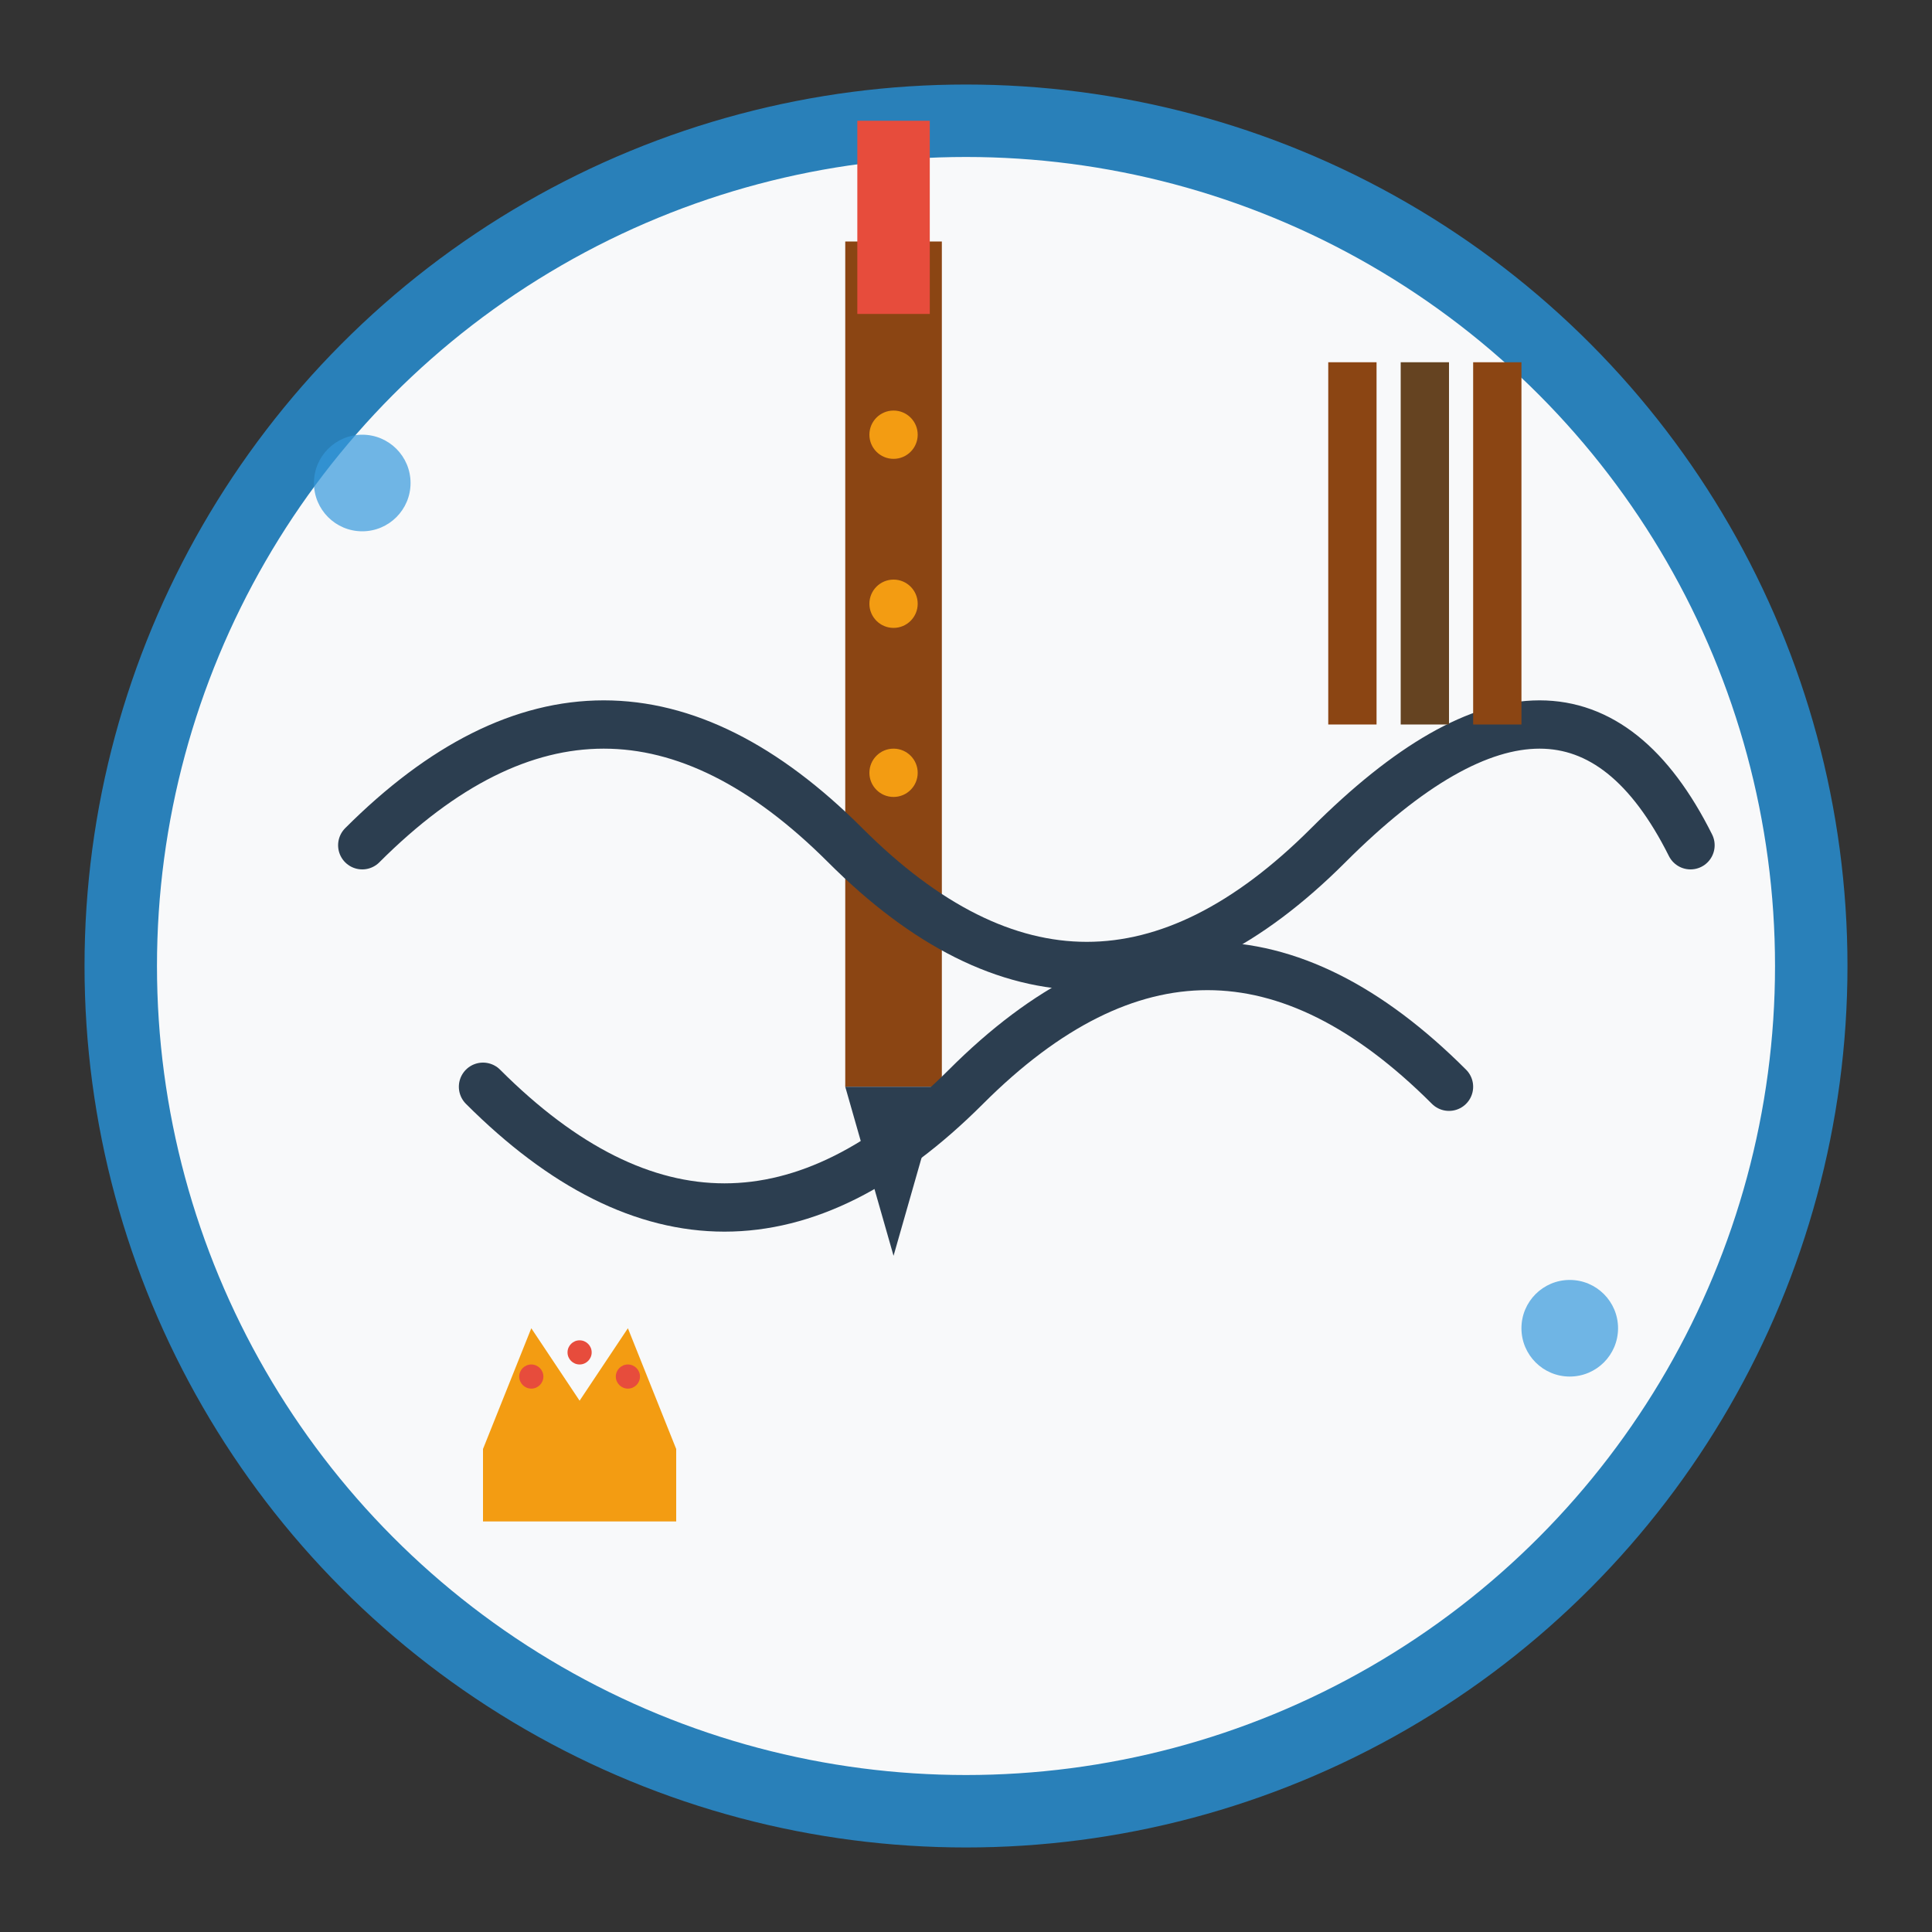 <svg width="80" height="80" viewBox="0 0 80 80" fill="none" xmlns="http://www.w3.org/2000/svg">
  <rect x="0" y="0" width="80" height="80" fill="#333333" stroke="none"/>
  <!-- Advanced course icon - Ornate pen with flourishes -->
  
  <!-- Background circle with gradient effect -->
  <circle cx="40" cy="40" r="35" fill="#f8f9fa" stroke="#2980b9" stroke-width="3"/>
  
  <!-- Ornate calligraphy pen -->
  <g transform="translate(35, 10)">
    <rect x="0" y="0" width="4" height="35" fill="#8b4513"/>
    <path d="M0 35 L2 42 L4 35 Z" fill="#2c3e50"/>
    <rect x="0.5" y="-5" width="3" height="8" fill="#e74c3c"/>
    <!-- Ornate details -->
    <circle cx="2" cy="8" r="1" fill="#f39c12"/>
    <circle cx="2" cy="15" r="1" fill="#f39c12"/>
    <circle cx="2" cy="22" r="1" fill="#f39c12"/>
  </g>
  
  <!-- Complex calligraphy flourishes -->
  <g stroke="#2c3e50" stroke-width="2" fill="none" stroke-linecap="round">
    <path d="M15 35 Q25 25, 35 35 Q45 45, 55 35 Q65 25, 70 35"/>
    <path d="M20 45 Q30 55, 40 45 Q50 35, 60 45"/>
  </g>
  
  <!-- Decorative elements -->
  <g fill="#3498db" opacity="0.7">
    <circle cx="15" cy="20" r="2"/>
    <circle cx="65" cy="55" r="2"/>
  </g>
  
  <!-- Advanced tools -->
  <g transform="translate(55, 15)">
    <rect x="0" y="0" width="2" height="15" fill="#8b4513"/>
    <rect x="3" y="0" width="2" height="15" fill="#654321"/>
    <rect x="6" y="0" width="2" height="15" fill="#8b4513"/>
  </g>
  
  <!-- Crown symbol for advanced level -->
  <g transform="translate(20, 55)">
    <path d="M0 5 L2 0 L4 3 L6 0 L8 5 L8 8 L0 8 Z" fill="#f39c12"/>
    <circle cx="2" cy="2" r="0.5" fill="#e74c3c"/>
    <circle cx="4" cy="1" r="0.5" fill="#e74c3c"/>
    <circle cx="6" cy="2" r="0.5" fill="#e74c3c"/>
  </g>
</svg>